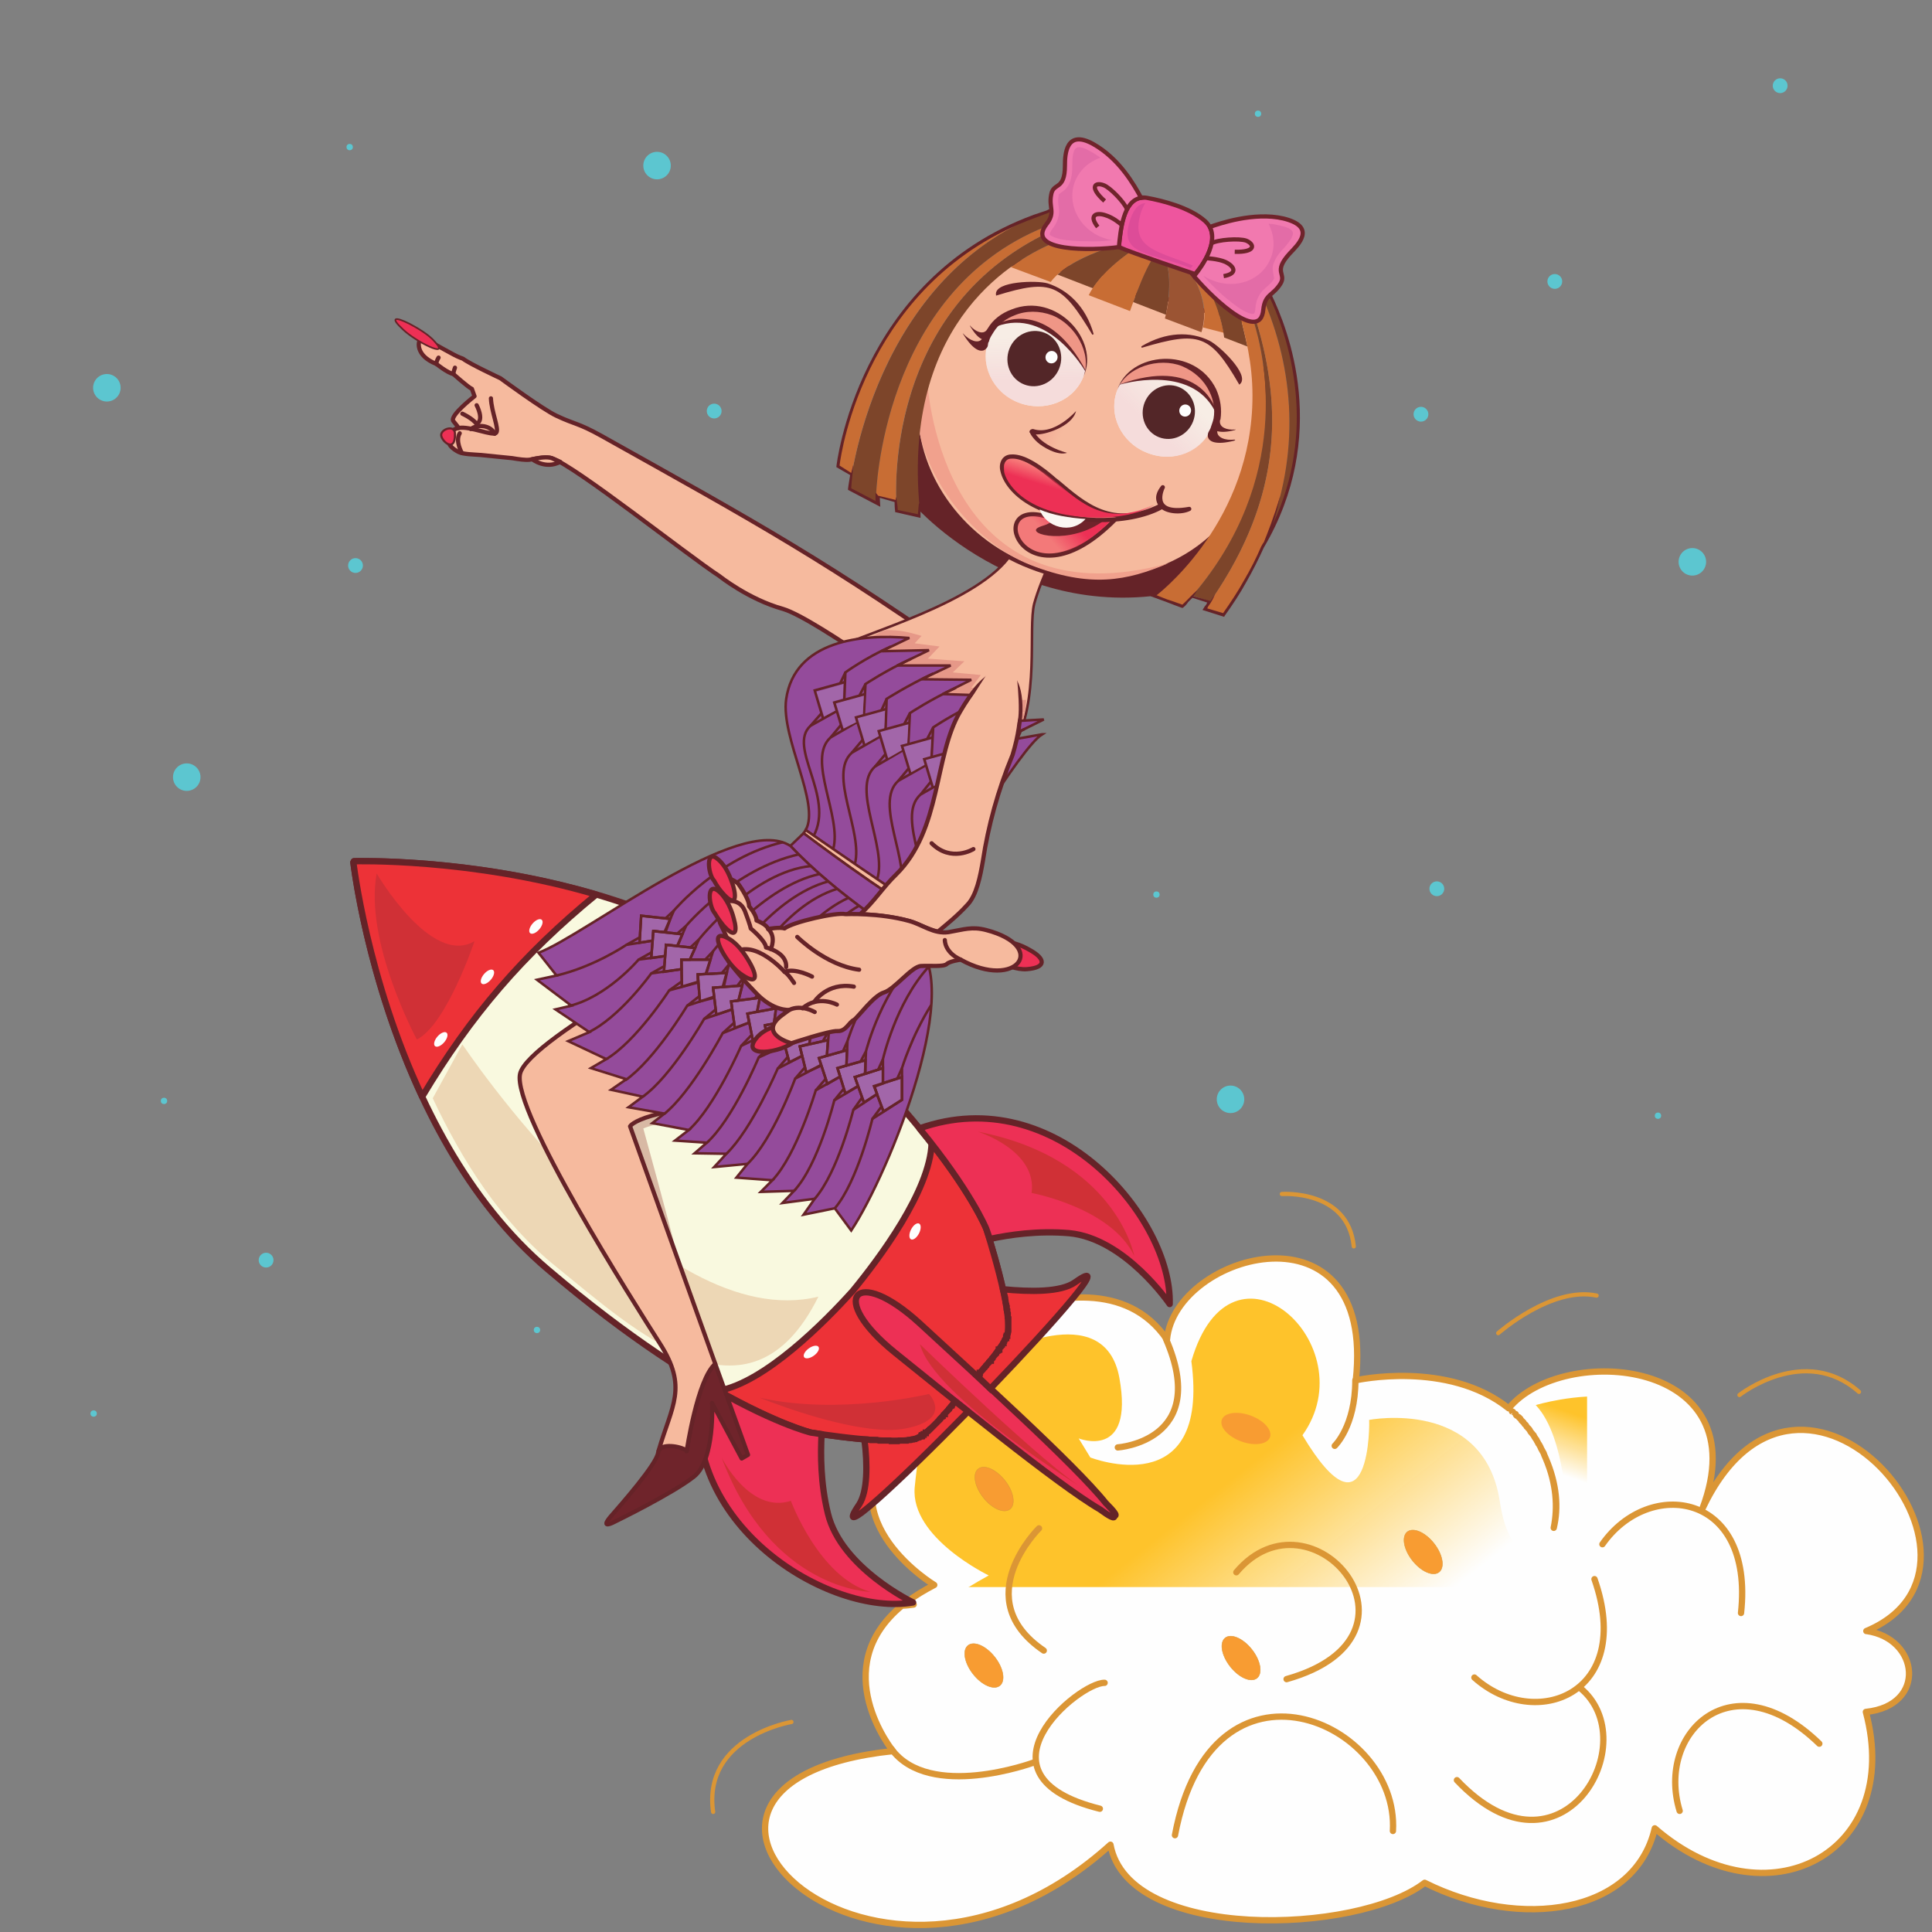 <?xml version="1.0" encoding="UTF-8"?>
<!DOCTYPE svg PUBLIC "-//W3C//DTD SVG 1.1//EN" "http://www.w3.org/Graphics/SVG/1.1/DTD/svg11.dtd">
<!-- Creator: CorelDRAW X7 -->
<svg xmlns="http://www.w3.org/2000/svg" xml:space="preserve" width="9.055in" height="9.055in" version="1.1" style="shape-rendering:geometricPrecision; text-rendering:geometricPrecision; image-rendering:optimizeQuality; fill-rule:evenodd; clip-rule:evenodd"
viewBox="0 0 3652 3652"
 xmlns:xlink="http://www.w3.org/1999/xlink">
 <rect x="0" y="0" width="3652" height="3652" fill="#808080" stroke="none"/>
 <defs>
  <style type="text/css">
   <![CDATA[
    .str7 {stroke:#652328;stroke-width:11.909}
    .str12 {stroke:#6F242B;stroke-width:7.939}
    .str10 {stroke:#652328;stroke-width:7.939}
    .str9 {stroke:#652328;stroke-width:4.763}
    .str2 {stroke:#652328;stroke-width:3.97}
    .str1 {stroke:#652328;stroke-width:3.176}
    .str11 {stroke:#652328;stroke-width:2.801}
    .str6 {stroke:#DB9635;stroke-width:1.21}
    .str3 {stroke:#DB9635;stroke-width:11.909;stroke-linecap:round;stroke-linejoin:round}
    .str4 {stroke:#652328;stroke-width:11.909;stroke-linecap:round;stroke-linejoin:round}
    .str8 {stroke:#DB9635;stroke-width:7.939;stroke-linecap:round;stroke-linejoin:round}
    .str5 {stroke:#652328;stroke-width:7.939;stroke-linecap:round;stroke-linejoin:round}
    .str0 {stroke:#652328;stroke-width:7.939;stroke-linecap:round;stroke-linejoin:round}
    .fil1 {fill:none}
    .fil3 {fill:#FEFEFE}
    .fil4 {fill:#FEC32B}
    .fil11 {fill:#F89C32}
    .fil20 {fill:#F37979}
    .fil34 {fill:#F179AF}
    .fil33 {fill:#EE559E}
    .fil2 {fill:#ED3055}
    .fil10 {fill:#6F242B}
    .fil15 {fill:#652328}
    .fil13 {fill:#D03036}
    .fil6 {fill:#ED3237}
    .fil29 {fill:#FBF7F2}
    .fil5 {fill:#F9F9DF}
    .fil25 {fill:#F7EDE5}
    .fil26 {fill:#F5DCDB}
    .fil9 {fill:#D8B9A4}
    .fil14 {fill:#F0DADE}
    .fil8 {fill:#E44038}
    .fil35 {fill:#E36CA7}
    .fil7 {fill:#EDD7B5}
    .fil36 {fill:#DD4C98}
    .fil27 {fill:#532628}
    .fil18 {fill:#A266A9}
    .fil17 {fill:#944B9B}
    .fil12 {fill:#5CC6D0}
    .fil31 {fill:#7D452A}
    .fil32 {fill:#9B5433}
    .fil30 {fill:#C86D34}
    .fil16 {fill:#E69888}
    .fil28 {fill:#EF9686}
    .fil19 {fill:#F1A18D}
    .fil0 {fill:#F6BA9E}
    .fil23 {fill:#ED3055;fill-rule:nonzero}
    .fil24 {fill:#652328;fill-rule:nonzero}
    .fil21 {fill:#F3AE97;fill-rule:nonzero}
    .fil22 {fill:#F77B79;fill-rule:nonzero}
   ]]>
  </style>
   <mask id="id0">
  <linearGradient id="id1" gradientUnits="userSpaceOnUse" x1="2293.73" y1="2822.25" x2="2555.86" y2="3154.38">
   <stop offset="0" style="stop-opacity:1; stop-color:white"/>
   <stop offset="1" style="stop-opacity:0; stop-color:white"/>
  </linearGradient>
    <rect style="fill:url(#id1)" x="1677" y="2453" width="1496" height="1070"/>
   </mask>
   <mask id="id2">
  <linearGradient id="id3" gradientUnits="userSpaceOnUse" x1="3401.95" y1="2818.92" x2="3397.2" y2="2968.27">
   <stop offset="0" style="stop-opacity:1; stop-color:white"/>
   <stop offset="1" style="stop-opacity:0; stop-color:white"/>
  </linearGradient>
    <rect style="fill:url(#id3)" x="3250" y="2747" width="298" height="292"/>
   </mask>
   <mask id="id4">
  <linearGradient id="id5" gradientUnits="userSpaceOnUse" x1="3068.46" y1="2704.83" x2="3030.3" y2="2814.87">
   <stop offset="0" style="stop-opacity:1; stop-color:white"/>
   <stop offset="1" style="stop-opacity:0; stop-color:white"/>
  </linearGradient>
    <rect style="fill:url(#id5)" x="2902" y="2638" width="295" height="244"/>
   </mask>
   <mask id="id6">
  <linearGradient id="id7" gradientUnits="userSpaceOnUse" x1="3271.73" y1="3303.1" x2="3400.6" y2="3466.74">
   <stop offset="0" style="stop-opacity:1; stop-color:white"/>
   <stop offset="1" style="stop-opacity:0; stop-color:white"/>
  </linearGradient>
    <rect style="fill:url(#id7)" x="3196" y="3247" width="281" height="275"/>
   </mask>
   <mask id="id8">
  <linearGradient id="id9" gradientUnits="userSpaceOnUse" x1="1671.06" y1="3406.23" x2="1888.57" y2="3480.67">
   <stop offset="0" style="stop-opacity:1; stop-color:white"/>
   <stop offset="1" style="stop-opacity:0; stop-color:white"/>
  </linearGradient>
    <rect style="fill:url(#id9)" x="1520" y="3353" width="520" height="181"/>
   </mask>
    <mask id="id10">
  <linearGradient id="id11" gradientUnits="userSpaceOnUse" x1="2033.49" y1="989.472" x2="1991.15" y2="1026.91">
   <stop offset="0" style="stop-opacity:1; stop-color:white"/>
   <stop offset="1" style="stop-opacity:0; stop-color:white"/>
  </linearGradient>
     <rect style="fill:url(#id11)" x="1921" y="967" width="183.52" height="82.831"/>
    </mask>
    <mask id="id12">
  <linearGradient id="id13" gradientUnits="userSpaceOnUse" x1="1978.84" y1="813.291" x2="2005.97" y2="824.435">
   <stop offset="0" style="stop-opacity:1; stop-color:white"/>
   <stop offset="1" style="stop-opacity:0; stop-color:white"/>
  </linearGradient>
     <rect style="fill:url(#id13)" x="1947" y="777" width="91.522" height="83.656"/>
    </mask>
    <mask id="id14">
  <linearGradient id="id15" gradientUnits="userSpaceOnUse" x1="2034.53" y1="936.847" x2="2043.78" y2="907.412">
   <stop offset="0" style="stop-opacity:1; stop-color:white"/>
   <stop offset="1" style="stop-opacity:0; stop-color:white"/>
  </linearGradient>
     <rect style="fill:url(#id15)" x="1897" y="866" width="284" height="113"/>
    </mask>
    <mask id="id16">
  <linearGradient id="id17" gradientUnits="userSpaceOnUse" x1="2172.82" y1="802.877" x2="2230.32" y2="741.225">
   <stop offset="0" style="stop-opacity:1; stop-color:white"/>
   <stop offset="1" style="stop-opacity:0; stop-color:white"/>
  </linearGradient>
     <rect style="fill:url(#id17)" x="2105" y="679" width="194" height="185"/>
    </mask>
    <mask id="id18">
  <linearGradient id="id19" gradientUnits="userSpaceOnUse" x1="1959.48" y1="718.087" x2="1957.35" y2="635.736">
   <stop offset="0" style="stop-opacity:1; stop-color:white"/>
   <stop offset="1" style="stop-opacity:0; stop-color:white"/>
  </linearGradient>
     <rect style="fill:url(#id19)" x="1862" y="584" width="194" height="185"/>
    </mask>
 </defs>
 <g id="Layer_x0020_1">
  <g id="_2373645551040">
   <g>
    <path class="fil0 str0" d="M968 866c12,2 25,4 33,3 15,-3 32,-6 42,-3 46,16 257,184 317,223 0,0 55,44 120,62 64,19 300,194 300,194l77 -77c-292,-207 -427,-280 -720,-444 -45,-25 -49,-21 -85,-38 -26,-12 -106,-71 -106,-71 0,0 -58,-27 -71,-37 0,0 -9,-3 -18,-8 -9,-5 -26,-14 -31,-17 -4,-3 -29,-12 -32,-10 -3,1 -10,29 31,45 0,0 21,17 32,19 0,0 29,26 35,28l5 14c0,0 -48,37 -40,47 9,11 7,9 10,13 -6,1 -13,4 -17,12 -9,18 7,28 16,33 9,5 31,5 42,6 11,1 60,6 60,6z"/>
    <path class="fil1 str0" d="M829 676c0,0 -5,8 -4,12"/>
    <path class="fil1 str0" d="M860 695c0,0 -3,8 -3,12"/>
    <path class="fil1 str0" d="M928 753c1,26 16,58 10,65 -7,7 -49,-13 -71,-9"/>
    <path class="fil1 str0" d="M890 811c13,-10 38,-7 45,9"/>
    <path class="fil1 str0" d="M874 782c0,0 26,12 29,24"/>
    <path class="fil1 str0" d="M901 766c0,0 15,28 0,35"/>
    <path class="fil0 str0" d="M1006 868c0,0 25,20 53,5 -7,-3 -12,-5 -16,-7 -9,-3 -23,-1 -37,2z"/>
    <path class="fil1 str0" d="M873 856c0,0 -13,-22 -4,-37"/>
   </g>
   <path class="fil2 str1" d="M774 612c15,8 36,20 48,34 30,33 -36,0 -60,-23 -25,-23 -16,-25 12,-11z"/>
   <path class="fil2 str2" d="M860 820c1,39 -28,12 -26,1 2,-11 26,-18 26,-1z"/>
  </g>
  <rect class="fil1" width="3652" height="3652"/>
  <path class="fil3 str3" d="M3528 3083c100,14 115,141 -1,153 71,267 -187,404 -399,220 -37,161 -253,194 -435,103 -127,98 -560,112 -594,-72 -446,403 -969,-118 -411,-177 0,0 -127,-156 17,-275 7,0 15,-1 22,-2 0,0 -4,-2 -11,-6 14,-11 31,-21 50,-31 0,0 -200,-120 -80,-271l0 0 2 0 2 0 2 0 2 0 2 0 2 0 1 0c1,0 2,0 3,0l1 0c1,0 2,0 3,0l0 0c1,0 2,0 3,0l1 0c1,0 2,0 2,0l1 0c1,0 2,0 3,-1l0 0c1,0 2,0 3,0l0 0c1,0 2,0 3,0l0 0c1,0 2,-1 3,-1l0 0c1,0 2,0 2,0l1 0c0,-1 1,-1 2,-1l0 0c1,0 2,0 2,-1l0 0c1,0 2,0 2,0l0 0c1,0 2,-1 2,-1l0 0c1,0 2,-1 2,-1 0,0 1,0 1,0l0 -1 1 0 1 0 1 -1 0 0 1 -1 0 0 1 0 1 -1 0 0c0,0 1,-1 1,-1l1 0 0 -1 1 0 1 -1 0 0 2 -1 0 -1 1 0 0 -1 1 0 0 -1 2 -1 0 0 1 -1 1 0c0,-1 1,-2 2,-3l0 0 1 -1 1 0c1,-1 3,-3 4,-4l0 0c2,-2 3,-3 5,-5l0 0c4,-4 8,-9 12,-13l0 0c9,-10 18,-20 25,-30 101,81 218,173 276,206 18,13 28,19 26,12 7,1 0,-8 -16,-25 -41,-51 -150,-154 -244,-241l7 -8 2 -2 2 -2 1 -2 0 0c2,-2 4,-4 5,-6l1 -1 1 0 1 -2 0 0 1 -1 1 -1 1 -1 1 -2 0 0 1 -1 1 -1 0 0 1 -1 1 -1 1 -2 0 0 1 -1 0 -1 1 -1 1 -1 1 -1 0 -1 1 0 1 -1 0 -1 1 -1 1 -1 0 -1 1 -1 1 0 1 -2 0 0c0,-1 1,-2 2,-3l0 0 1 -1 1 -2 0 0 1 -1 0 -1 1 0 1 -2 0 0 1 -1 0 -1 0 -1 1 0 1 -2 0 0 1 -1 0 -1 0 -1 1 0 0 -1 1 -1 0 -1 0 0c1,-1 1,-2 2,-3l0 0 0 -1 0 0c1,-1 1,-1 1,-2l0 0c0,0 0,-1 1,-1l0 0 0 -1 0 -1c0,0 0,0 1,-1 0,0 0,-1 0,-2l0 0c0,0 0,-1 1,-2l0 0c0,0 0,-1 0,-2l0 0c0,-2 0,-5 1,-7l0 -1c0,0 0,-1 0,-2l0 0c0,-1 0,-2 0,-3l0 0c0,-1 -1,-2 -1,-3l0 0c0,-2 0,-5 0,-7l0 0c0,-1 0,-2 0,-3l0 -1c0,-1 -1,-2 -1,-3l0 0c0,-1 0,-2 0,-3l0 -1c0,-1 -1,-2 -1,-3 82,-30 224,-60 300,52 15,-164 395,-270 357,77 0,0 174,-39 289,53 102,-124 474,-95 366,190 187,-396 606,107 310,231zm-591 -195c9,-38 6,-82 -15,-131 20,47 23,92 15,131zm-15 -131c-1,-3 -3,-6 -4,-10 1,4 3,7 4,10zm-4 -10c-2,-3 -3,-6 -5,-9 2,3 3,6 5,9zm-5 -9c-1,-3 -3,-6 -4,-8 1,2 3,5 4,8zm-5 -9c-1,-3 -3,-5 -4,-8 1,3 3,5 4,8zm-5 -9c-1,-2 -3,-4 -4,-7 1,3 3,5 4,7zm-5 -8c-2,-2 -3,-4 -5,-6 2,2 3,4 5,6zm-6 -8c-1,-2 -3,-4 -4,-5 1,1 3,3 4,5zm-6 -7c-1,-2 -2,-4 -4,-5 2,1 3,3 4,5zm-6 -8c-1,-1 -2,-2 -4,-4 2,2 3,3 4,4zm-6 -7c-1,-1 -2,-2 -3,-3 1,1 2,2 3,3zm-7 -6c-1,-1 -2,-2 -2,-3 0,1 1,2 2,3zm-7 -7c0,0 -1,-1 -2,-1 1,0 2,1 2,1z"/>
  <path class="fil4" style="mask:url(#id0)" d="M1881 2562c0,0 207,-113 235,43 28,156 -77,114 -77,114l22 36c0,0 227,89 191,-182 76,-262 332,-31 210,140 129,215 127,-27 126,-29 0,0 217,-42 247,154 30,197 164,51 297,114 134,63 -117,528 -117,528 -1065,170 -1026,-232 -856,-293 0,0 -130,-106 -205,60 -94,144 -517,-31 -85,-269 0,0 -148,-71 -140,-166 9,-95 22,-104 22,-104l130 -146z"/>
  <g id="_2373645555296">
   <path class="fil5 str4" d="M668 1630c0,0 59,509 368,770 308,262 497,308 497,308 0,0 169,28 204,9 26,-13 68,-66 88,-93 24,-24 70,-74 79,-101 13,-38 -40,-201 -40,-201 0,0 -73,-179 -378,-445 -305,-266 -817,-249 -817,-249l1 2 -2 0z"/>
   <path class="fil6 str4" d="M668 1630c0,0 25,219 130,443 92,-154 190,-268 329,-382 -237,-70 -458,-63 -458,-63l-1 2z"/>
   <path class="fil6 str4" d="M1358 2629c112,63 175,79 175,79 0,0 169,28 204,9 26,-13 68,-66 88,-93 24,-24 70,-74 79,-101 13,-38 -40,-201 -40,-201 0,0 -24,-60 -103,-161 -3,90 -99,218 -149,279 -53,59 -166,173 -254,189z"/>
   <path class="fil2 str4" d="M1738 2133c259,-92 478,172 473,332 0,0 -84,-124 -190,-134 -59,-5 -113,3 -150,11 -4,-12 -7,-20 -7,-20 0,0 -29,-71 -126,-189z"/>
   <path class="fil2 str4" d="M1326 2611c-52,270 243,446 400,418 0,0 -136,-65 -161,-168 -14,-57 -14,-112 -12,-150 -12,-2 -20,-3 -20,-3 0,0 -75,-18 -207,-97z"/>
   <ellipse class="fil3" transform="matrix(5.458 -6.346 6.346 5.458 921.406 1846.55)" rx="2" ry="1"/>
   <ellipse class="fil3" transform="matrix(5.458 -6.346 6.346 5.458 1013.04 1751.24)" rx="2" ry="1"/>
   <ellipse class="fil3" transform="matrix(5.458 -6.346 6.346 5.458 833.244 1964.79)" rx="2" ry="1"/>
   <ellipse class="fil3" transform="matrix(-3.844 7.436 7.436 3.844 1729.67 2327.76)" rx="2" ry="1"/>
   <ellipse class="fil3" transform="matrix(6.777 -4.913 4.913 6.777 1533.62 2555.71)" rx="2" ry="1"/>
   <path class="fil2 str4" d="M1692 2557c102,82 306,249 387,296 19,14 29,19 27,12 7,1 0,-8 -16,-24 -59,-74 -255,-250 -351,-339 -122,-112 -176,-49 -47,55z"/>
  </g>
  <path class="fil7" d="M818 2076c54,115 128,234 234,319 145,117 363,322 495,56 -306,75 -673,-477 -673,-477l-56 102z"/>
  <polygon class="fil8" points="874,1974 874,1974 874,1974 "/>
  <path class="fil1 str3" d="M2337 2972c142,-168 386,120 95,202"/>
  <path class="fil1 str3" d="M2633 3461c12,-207 -342,-363 -412,8"/>
  <path class="fil1 str3" d="M1953 3332c0,0 -196,72 -268,-26"/>
  <path class="fil1 str3" d="M1964 2889c0,0 -135,133 9,231"/>
  <path class="fil1 str3" d="M2113 2736c0,0 175,-12 91,-205"/>
  <path class="fil1 str3" d="M2523 2733c0,0 39,-37 39,-124"/>
  <path class="fil9" d="M1586 2066c-143,77 -291,35 -370,67 0,0 47,171 60,224 13,52 3,13 2,16l-87 -244c0,0 -7,-37 271,-47 48,-2 89,-8 124,-16z"/>
  <path class="fil10 str5" d="M1298 2743c0,0 20,-136 54,-165l62 172 -12 7 -56 -105c0,0 6,107 -34,139 -40,32 -151,86 -151,86 0,0 -28,15 -7,-10 21,-24 87,-99 90,-121 3,-22 50,-11 54,-3z"/>
  <path class="fil0 str5" d="M1735 1934c-19,39 -23,139 -273,148 -251,9 -271,47 -271,47l161 449c-34,29 -54,165 -54,165 -4,-7 -45,-17 -53,-1 25,-86 56,-119 2,-203 -49,-77 -279,-438 -264,-509 15,-68 399,-267 428,-282 2,-1 16,-7 16,-7l1 13c-10,24 -16,38 -16,38 50,51 197,107 323,142z"/>
  <path class="fil1 str3" d="M3175 3423c-45,-147 99,-287 264,-127"/>
  <path class="fil1 str3" d="M2754 3365c198,209 358,-74 232,-175"/>
  <path class="fil1 str3" d="M2088 3181c-48,-1 -262,175 -9,238"/>
  <path class="fil1 str3" d="M2787 3171c115,103 303,31 227,-186"/>
  <ellipse class="fil11" transform="matrix(0.679 0.248 -0.248 0.679 2355.07 2700.22)" rx="67" ry="36"/>
  <ellipse class="fil11 str6" transform="matrix(0.447 0.568 -0.568 0.447 1879.13 2814.65)" rx="67" ry="36"/>
  <ellipse class="fil11 str6" transform="matrix(0.447 0.568 -0.568 0.447 2345.95 3134.14)" rx="67" ry="36"/>
  <ellipse class="fil11 str6" transform="matrix(0.447 0.568 -0.568 0.447 2690.25 2933.63)" rx="67" ry="36"/>
  <ellipse class="fil11 str6" transform="matrix(0.447 0.568 -0.568 0.447 1859.89 3148.31)" rx="67" ry="36"/>
  <circle class="fil12" cx="2939" cy="532" r="14"/>
  <circle class="fil12" cx="3199" cy="1062" r="26"/>
  <circle class="fil12" cx="2686" cy="783" r="14"/>
  <circle class="fil12" cx="1350" cy="777" r="14"/>
  <circle class="fil12" cx="1242" cy="313" r="26"/>
  <circle class="fil12" cx="2716" cy="1680" r="14"/>
  <circle class="fil12" cx="353" cy="1469" r="26"/>
  <path class="fil13" d="M712 1651c0,0 103,177 185,128 0,0 -53,158 -109,186 0,0 -100,-185 -76,-314z"/>
  <path class="fil13" d="M1364 2755c0,0 53,107 131,82 0,0 53,144 150,172 0,0 -187,-3 -281,-254z"/>
  <path class="fil13" d="M1848 2139c0,0 113,35 102,116 0,0 151,28 194,119 0,0 -34,-184 -296,-235z"/>
  <path class="fil13" d="M1739 2541c0,0 243,236 311,274 0,0 -285,-174 -311,-274z"/>
  <path class="fil13" d="M1436 2642c0,0 129,53 224,60 20,2 37,1 53,-2 89,-18 43,-65 43,-65 0,0 -169,41 -320,7z"/>
  <path class="fil4" style="mask:url(#id2)" d="M3400 2749c81,0 147,65 147,145 0,80 -66,144 -147,144 -82,0 -148,-64 -148,-144 0,-80 66,-145 148,-145z"/>
  <path class="fil4" style="mask:url(#id4)" d="M2903 2656c0,0 304,-93 292,161 0,0 -147,5 -178,63l-55 -7c0,0 -1,-156 -59,-217z"/>
  <path class="fil4" style="mask:url(#id6)" d="M3412 3305c64,60 82,145 41,190 -42,44 -128,31 -192,-30 -65,-61 -83,-146 -41,-190 41,-44 127,-31 192,30z"/>
  <path class="fil4" style="mask:url(#id8)" d="M1922 3402c0,0 -201,-7 -228,-48 0,0 -249,-3 -150,174l495 5 -117 -131z"/>
  <circle class="fil12" cx="202" cy="733" r="26"/>
  <circle class="fil14" cx="2342" cy="1081" r="6"/>
  <circle class="fil12" cx="2378" cy="215" r="6"/>
  <circle class="fil12" cx="503" cy="2382" r="14"/>
  <circle class="fil12" cx="2326" cy="2078" r="26"/>
  <circle class="fil12" cx="661" cy="278" r="6"/>
  <circle class="fil12" cx="3134" cy="2109" r="6"/>
  <circle class="fil12" cx="672" cy="1069" r="14"/>
  <circle class="fil12" cx="2186" cy="1691" r="6"/>
  <circle class="fil12" cx="310" cy="2081" r="6"/>
  <circle class="fil12" cx="1015" cy="2514" r="6"/>
  <path class="fil15" d="M1709 929c-4,8 199,249 508,192l91 -110 -111 25 -413 -179 -49 -104 -26 176z"/>
  <circle class="fil12" cx="177" cy="2672" r="6"/>
  <circle class="fil12" cx="3365" cy="162" r="14"/>
  <path class="fil6 str7" d="M1896 2437c51,5 109,6 136,-13 73,-52 -35,71 -160,201 -8,-8 -17,-16 -25,-24l1 -1 0 0c1,-1 2,-2 3,-4l1 0 0 -1 1 0 1 -2 1 -1 1 -1 0 0 1 -1c1,-1 2,-2 2,-3l1 -1c1,0 2,-1 2,-2l1 -1 1 -1 0 -1 1 -1 1 -1 1 -1 0 0 1 -1 1 -1 1 -1 0 -1 1 -1 1 -1 1 0 0 -1 1 -1 1 -1 1 -1 0 -1 1 -1 0 0c1,-1 2,-3 3,-4l0 0 1 -1 1 -1 1 -1 0 -1 1 -1 0 0 1 -2 0 0 2 -1 0 -1 1 -1 0 -1 1 0 0 -1 1 -2 0 0 1 -1 1 -1c0,-1 1,-1 2,-2l0 -1 1 -1 0 0 1 -2 0 0c0,0 0,-1 1,-1l0 -1 1 -1 0 0c0,-1 1,-2 1,-3l0 0 1 -1 0 -1 1 -1 0 0c0,-1 0,-1 1,-1l0 -1 0 -1 0 0c1,0 1,-1 1,-1l0 0c0,-1 0,-1 0,-2l1 0c0,0 0,-1 0,-1l0 0c0,-1 0,-1 0,-1 1,-1 1,-1 1,-2l0 0c0,-2 1,-3 1,-4l0 0c0,-1 0,-2 0,-3l0 0c0,-1 0,-1 0,-2l0 0c0,-1 0,-2 0,-3l0 0c0,-1 0,-2 0,-3l0 0c0,-1 0,-2 0,-3l0 0c0,-1 0,-2 0,-3l0 0c0,-1 0,-2 0,-3l0 0c0,-1 0,-2 0,-3l0 -1c0,-1 0,-1 0,-2l-1 -1c0,-1 0,-2 0,-3l0 -1c0,-1 0,-2 0,-2l0 -2 -1 -2 0 -1c0,-1 0,-2 0,-3l-1 -1 0 -2 0 -3 0 -1 -1 -2 0 -2 -1 -3 0 -1c0,-2 -1,-5 -1,-7l0 -1c-1,-5 -3,-11 -4,-16zm-66 231c-130,133 -258,252 -206,176 16,-25 16,-76 10,-123 4,0 7,0 11,1l2 0 3 0 1 0 3 0 1 0 3 0 3 1 1 0 3 0 2 0 2 0 1 0 4 0 1 0 3 0 1 0 3 0 1 1c1,0 2,0 3,0l1 0c1,0 2,0 3,0l1 0c1,0 2,0 3,0l0 0c2,0 3,0 4,0l0 0c1,-1 2,-1 3,-1l1 0c1,0 2,0 3,0l0 0c1,0 2,0 3,0l1 0c1,0 2,0 3,0l0 0c1,0 2,0 3,0l0 0c1,-1 2,-1 3,-1l0 0c1,0 2,0 3,0l0 0c1,0 2,0 3,-1l0 0c1,0 2,0 2,0l1 0c0,0 1,0 2,-1l0 0c1,0 1,0 2,0l0 0c1,-1 2,-1 2,-1l0 0c1,0 2,-1 2,-1l0 0c1,0 1,0 2,-1 0,0 1,0 1,0l0 0 1 -1 1 0 1 -1 0 0 1 0 0 -1 1 0 0 -1 1 0 1 -1 1 0 0 -1 1 0 0 0 1 -1 1 -1 1 0 0 -1 1 0 1 -1 1 -1 0 0 1 -1 1 0 1 -1 0 -1 1 -1 1 0 1 -1 0 0 1 -1 1 -1 1 -1 0 0 1 -1 1 -1 0 0 2 -2 0 0 1 -1 0 0 1 -1 1 -1c1,-1 2,-2 3,-3l0 0 1 -1 0 0 2 -2 0 0 1 -1 1 -1 0 -1 0 0 2 -2 1 -1 0 0 2 -1 0 -1 1 -1 1 -1 0 -1 1 -1 1 0 0 -1c1,-1 2,-2 3,-3 1,-1 1,-1 2,-2l1 -1 1 -1 1 -1 0 -1 1 -1c1,-1 2,-3 4,-4l0 -1 1 -1 1 -1 0 0 1 -2c1,-1 3,-3 4,-4 8,6 16,13 24,19z"/>
  <path class="fil1 str3" d="M3029 2919c88,-126 287,-99 262,130"/>
  <path class="fil1 str8" d="M3288 2637c0,0 123,-97 226,-6"/>
  <path class="fil1 str8" d="M2832 2520c0,0 101,-89 186,-71"/>
  <path class="fil1 str8" d="M2423 2257c0,0 125,-9 136,99"/>
  <path class="fil1 str8" d="M1496 3255c0,0 -168,28 -148,170"/>
  <g id="_2373645536384">
   <path class="fil0 str9" d="M1927 1009c-14,102 -233,169 -327,207 22,48 125,152 198,192 21,12 118,2 118,2 50,-84 27,-223 39,-269 13,-48 52,-126 52,-126l-80 -6z"/>
   <path class="fil16" d="M1603 1214l-3 2c22,48 125,152 198,192 21,12 118,2 118,2 1,-1 2,-3 3,-4 9,-17 14,-40 18,-58l-5 0 5 -2c2,-9 2,-18 3,-23l-52 1 43 -20 -95 -4 18 -24 -53 -5 22 -21 -69 -5 22 -23 -47 -6 13 -14c-28,-8 -39,-11 -68,-11 0,0 -49,20 -61,32 -5,4 -8,-1 -10,-9z"/>
   <path class="fil17 str9" d="M1970 1388l-84 15 87 -43 -107 6 60 -29 -101 2 51 -24 -94 -3 54 -27 -94 -1 55 -26 -101 0 60 -29 -90 2c15,-7 36,-17 44,-21 9,-4 6,-3 9,-4 -89,-8 -217,4 -233,116 -10,73 65,197 37,247 0,0 210,147 222,149 46,-72 183,-304 225,-330z"/>
   <path class="fil0 str9" d="M1740 1725c1,-3 2,-6 4,-8l0 0c-20,-8 -221,-148 -221,-148 0,0 -1,2 -4,6 0,0 164,124 221,150l0 0z"/>
   <path class="fil17 str9" d="M1519 1575c0,0 164,124 221,150 0,0 -17,50 -16,54 -15,-8 -136,-81 -230,-180l25 -24z"/>
   <path class="fil17 str9" d="M1494 1599c-96,-63 -386,168 -476,202l34 43 -37 8 65 49 -30 7 64 43 -40 17 72 34 -29 17 67 21 -29 20 60 13 -27 20 68 12 -23 18 69 13 -26 20 60 4 -23 20 60 1 -23 25 63 -6 -21 26 68 5 -22 22 63 -2 -22 23 61 -8 -21 30 59 -12 31 42c72,-108 222,-480 115,-547 -15,-8 -136,-81 -230,-180z"/>
   <polygon class="fil18 str9" points="1209,1782 1209,1780 1212,1731 1267,1737 1258,1762 1235,1760 1234,1778 "/>
   <polygon class="fil18 str9" points="1231,1811 1235,1760 1290,1766 1281,1788 1259,1786 1258,1807 "/>
   <path class="fil1 str9" d="M1480 1592c-121,28 -206,129 -206,129l-18 41m-22 16l-50 8c0,0 -60,41 -132,58"/>
   <polyline class="fil1 str9" points="1209,1782 1212,1731 1267,1737 "/>
   <line class="fil1 str9" x1="1184" y1="1786" x2="1209" y2= "1772" />
   <line class="fil1 str9" x1="1274" y1="1721" x2="1258" y2= "1736" />
   <polygon class="fil18 str9" points="1289,1865 1288,1814 1343,1814 1335,1841 1319,1842 1319,1856 "/>
   <polygon class="fil18 str9" points="1255,1837 1259,1786 1314,1792 1304,1814 1288,1814 1288,1832 "/>
   <path class="fil1 str9" d="M1510 1615c-122,27 -213,135 -213,135l-17 38m-22 19l-51 7c0,0 -61,72 -133,88"/>
   <polyline class="fil1 str9" points="1231,1811 1235,1760 1290,1766 "/>
   <line class="fil1 str9" x1="1207" y1="1814" x2="1232" y2= "1800" />
   <line class="fil1 str9" x1="1297" y1="1750" x2="1281" y2= "1764" />
   <path class="fil1 str9" d="M1533 1637c-111,11 -212,139 -212,139l-17 38m-16 18l-57 8c0,0 -60,84 -120,112"/>
   <polygon class="fil18 str9" points="1323,1893 1319,1842 1374,1839 1368,1866 1348,1868 1350,1886 "/>
   <polyline class="fil1 str9" points="1255,1837 1259,1786 1314,1792 "/>
   <line class="fil1 str9" x1="1231" y1="1840" x2="1256" y2= "1826" />
   <line class="fil1 str9" x1="1321" y1="1776" x2="1305" y2= "1791" />
   <path class="fil1 str9" d="M1550 1652c-108,23 -202,146 -202,146l-14 43m-14 16l-55 15c0,0 -62,96 -119,130"/>
   <polyline class="fil1 str9" points="1289,1865 1288,1814 1343,1814 "/>
   <line class="fil1 str9" x1="1265" y1="1872" x2="1289" y2= "1855" />
   <line class="fil1 str9" x1="1348" y1="1798" x2="1333" y2= "1814" />
   <polygon class="fil18 str9" points="1389,1943 1382,1893 1436,1886 1431,1913 1413,1917 1416,1933 "/>
   <polygon class="fil18 str9" points="1354,1918 1348,1867 1403,1863 1396,1891 1382,1893 1384,1908 "/>
   <path class="fil1 str9" d="M1566 1666c-107,29 -188,157 -188,157l-12 43m-16 18l-51 17c0,0 -62,103 -117,141"/>
   <polyline class="fil1 str9" points="1323,1893 1319,1842 1374,1839 "/>
   <line class="fil1 str9" x1="1299" y1="1901" x2="1322" y2= "1883" />
   <line class="fil1 str9" x1="1378" y1="1823" x2="1364" y2= "1840" />
   <path class="fil1 str9" d="M1583 1680c-106,32 -176,166 -176,166l-11 45m-12 17l-53 18c0,0 -62,109 -116,147"/>
   <polygon class="fil18 str9" points="1423,1966 1413,1916 1467,1906 1463,1935 1446,1939 1449,1954 "/>
   <polyline class="fil1 str9" points="1354,1918 1348,1867 1403,1863 "/>
   <line class="fil1 str9" x1="1331" y1="1926" x2="1353" y2= "1908" />
   <line class="fil1 str9" x1="1407" y1="1846" x2="1394" y2= "1863" />
   <path class="fil1 str9" d="M1604 1697c-96,44 -164,172 -164,172l-9 44m-15 20l-50 20c0,0 -59,112 -111,153"/>
   <polyline class="fil1 str9" points="1389,1943 1382,1893 1436,1886 "/>
   <line class="fil1 str9" x1="1366" y1="1953" x2="1388" y2= "1933" />
   <line class="fil1 str9" x1="1440" y1="1869" x2="1427" y2= "1887" />
   <path class="fil1 str9" d="M1624 1712c-91,52 -155,177 -155,177l-6 46m-14 19l-48 23c0,0 -50,115 -99,159"/>
   <polyline class="fil1 str9" points="1423,1966 1413,1916 1467,1906 "/>
   <line class="fil1 str9" x1="1401" y1="1977" x2="1421" y2= "1956" />
   <polygon class="fil18 str9" points="1492,2008 1479,1959 1533,1947 1530,1973 1512,1978 1516,1996 "/>
   <line class="fil1 str9" x1="1469" y1="1889" x2="1458" y2= "1908" />
   <polygon class="fil18 str9" points="1457,1988 1446,1938 1500,1928 1497,1955 1479,1959 1484,1976 "/>
   <path class="fil1 str9" d="M1650 1732c-90,52 -148,179 -148,179l-5 44m-13 21l-50 23c0,0 -49,118 -99,162"/>
   <polyline class="fil1 str9" points="1457,1988 1446,1938 1500,1928 "/>
   <line class="fil1 str9" x1="1434" y1="1999" x2="1455" y2= "1978" />
   <line class="fil1 str9" x1="1502" y1="1911" x2="1491" y2= "1930" />
   <path class="fil1 str9" d="M1672 1747c-86,57 -137,183 -137,183l-5 43m-14 23l-46 24c0,0 -49,115 -97,161"/>
   <polyline class="fil1 str9" points="1492,2008 1479,1959 1533,1947 "/>
   <polygon class="fil18 str9" points="1524,2027 1512,1978 1565,1966 1563,1996 1550,2000 1553,2014 "/>
   <line class="fil1 str9" x1="1470" y1="2020" x2="1489" y2= "1998" />
   <line class="fil1 str9" x1="1535" y1="1930" x2="1524" y2= "1949" />
   <polygon class="fil18 str9" points="1598,2067 1583,2019 1636,2004 1636,2030 1616,2036 1622,2053 "/>
   <path class="fil1 str9" d="M1699 1764c-88,55 -132,184 -132,184l-4 48m-11 17l-49 26c0,0 -42,115 -90,161"/>
   <polyline class="fil1 str9" points="1524,2027 1512,1978 1565,1966 "/>
   <line class="fil1 str9" x1="1503" y1="2039" x2="1522" y2= "2017" />
   <line class="fil1 str9" x1="1567" y1="1948" x2="1556" y2= "1967" />
   <polygon class="fil18 str9" points="1564,2049 1548,2000 1601,1985 1600,2014 1583,2019 1588,2035 "/>
   <path class="fil1 str9" d="M1723 1779c-82,60 -121,189 -121,189l-2 46m-12 21l-46 26c0,0 -36,122 -82,170"/>
   <polyline class="fil1 str9" points="1564,2049 1548,2000 1601,1985 "/>
   <line class="fil1 str9" x1="1542" y1="2061" x2="1561" y2= "2039" />
   <line class="fil1 str9" x1="1602" y1="1968" x2="1593" y2= "1988" />
   <polygon class="fil18 str9" points="1670,2101 1652,2053 1705,2036 1705,2079 "/>
   <path class="fil1 str9" d="M1744 1801c-76,63 -107,186 -107,186l-2 43m-13 23l-45 27c0,0 -30,122 -76,171"/>
   <polyline class="fil1 str9" points="1598,2067 1583,2019 1636,2004 "/>
   <line class="fil1 str9" x1="1577" y1="2080" x2="1595" y2= "2058" />
   <line class="fil1 str9" x1="1637" y1="1987" x2="1627" y2= "2006" />
   <polygon class="fil18 str9" points="1633,2084 1616,2036 1669,2019 1669,2048 1653,2054 1658,2068 "/>
   <path class="fil1 str9" d="M1755 1828c-62,68 -86,174 -86,174l0 46m-11 20l-45 30c0,0 -29,118 -73,168"/>
   <polyline class="fil1 str9" points="1633,2084 1616,2036 1669,2019 "/>
   <line class="fil1 str9" x1="1613" y1="2098" x2="1630" y2= "2074" />
   <line class="fil1 str9" x1="1669" y1="2002" x2="1660" y2= "2022" />
   <path class="fil1 str9" d="M1760 1900c-37,59 -55,119 -55,119l0 60 -56 36c0,0 -28,119 -71,169"/>
   <polyline class="fil1 str9" points="1670,2101 1652,2053 1705,2036 "/>
   <line class="fil1 str9" x1="1649" y1="2115" x2="1666" y2= "2092" />
   <line class="fil1 str9" x1="1705" y1="2019" x2="1696" y2= "2039" />
   <path class="fil1 str9" d="M1684 1222c-49,22 -86,49 -86,49l-2 51m-14 22l-50 28c-44,40 46,134 6,208"/>
   <line class="fil1 str9" x1="1532" y1="1372" x2="1553" y2= "1348" />
   <line class="fil1 str9" x1="1598" y1="1271" x2="1588" y2= "1292" />
   <path class="fil1 str9" d="M1723 1245c-48,22 -87,48 -87,48l-3 59m-13 13l-50 29c-46,41 22,150 5,211"/>
   <line class="fil1 str9" x1="1570" y1="1394" x2="1590" y2= "1370" />
   <line class="fil1 str9" x1="1636" y1="1293" x2="1625" y2= "1314" />
   <path class="fil1 str9" d="M1764 1273c-49,23 -88,48 -88,48l-2 58m-10 13l-54 31c-45,41 22,149 6,210"/>
   <line class="fil1 str9" x1="1610" y1="1423" x2="1631" y2= "1398" />
   <line class="fil1 str9" x1="1676" y1="1321" x2="1666" y2= "1343" />
   <path class="fil1 str9" d="M1807 1300c-48,22 -87,48 -87,48l-3 58m-10 12l-53 31c-46,41 24,153 4,213"/>
   <line class="fil1 str9" x1="1654" y1="1449" x2="1674" y2= "1425" />
   <line class="fil1 str9" x1="1720" y1="1348" x2="1709" y2= "1369" />
   <path class="fil1 str9" d="M1851 1327c-49,22 -87,48 -87,48l-3 56m-10 15l-53 30c-47,42 25,155 3,215"/>
   <line class="fil1 str9" x1="1698" y1="1476" x2="1718" y2= "1452" />
   <line class="fil1 str9" x1="1764" y1="1375" x2="1753" y2= "1396" />
   <path class="fil1 str9" d="M1894 1352c-49,23 -88,48 -88,48l-3 57m-9 14l-54 31c-50,44 35,169 -1,225"/>
   <line class="fil1 str9" x1="1740" y1="1502" x2="1760" y2= "1477" />
   <line class="fil1 str9" x1="1806" y1="1400" x2="1795" y2= "1422" />
   <line class="fil1 str9" x1="1784" y1="1527" x2="1804" y2= "1503" />
   <line class="fil1 str9" x1="1850" y1="1426" x2="1839" y2= "1447" />
   <polygon class="fil18" points="1558,1354 1543,1308 1594,1293 1593,1320 1574,1326 1579,1343 "/>
   <polyline class="fil1 str9" points="1556,1359 1540,1305 1598,1289 "/>
   <polygon class="fil18" points="1595,1377 1580,1329 1633,1314 1631,1351 1615,1355 1619,1365 "/>
   <polyline class="fil1 str9" points="1593,1381 1577,1328 1635,1312 "/>
   <polygon class="fil18" points="1635,1406 1620,1357 1673,1342 1671,1379 1659,1382 1662,1391 "/>
   <polyline class="fil1 str9" points="1634,1409 1618,1356 1676,1340 "/>
   <polygon class="fil18" points="1679,1433 1664,1383 1717,1369 1715,1406 1702,1408 1705,1418 "/>
   <polyline class="fil1 str9" points="1677,1436 1661,1382 1719,1366 "/>
   <polygon class="fil18" points="1722,1460 1707,1411 1760,1396 1758,1433 1746,1436 1749,1445 "/>
   <polyline class="fil1 str9" points="1721,1463 1705,1410 1763,1394 "/>
   <polygon class="fil18" points="1765,1486 1750,1436 1803,1422 1801,1459 1788,1461 1791,1471 "/>
   <polyline class="fil1 str9" points="1763,1488 1747,1435 1805,1419 "/>
   <polygon class="fil18" points="1808,1511 1793,1461 1846,1447 1846,1491 1835,1496 "/>
   <polyline class="fil1 str9" points="1807,1514 1791,1460 1849,1444 "/>
   <path class="fil1 str9" d="M1937 1378c-49,22 -87,48 -87,48l-4 65 -62 36c-29,26 -13,79 -1,130"/>
  </g>
  <g id="_2373647988160">
   <path class="fil0 str10" d="M2314 991c-84,97 -231,134 -367,80 -137,-53 -221,-181 -216,-310 8,-21 18,-44 28,-71 93,-241 216,-193 216,-193 -41,41 118,-10 118,-10 -40,72 115,79 115,79 94,39 177,23 162,82 10,36 6,27 6,27 12,19 14,47 14,47 1,77 -37,174 -76,269z"/>
   <path class="fil19" d="M2208 1065c-78,33 -147,47 -260,3 -112,-44 -220,-181 -215,-310 6,-15 12,-31 19,-48 4,85 60,462 456,355z"/>
   <path class="fil20 str10" d="M2108 982c-169,171 -249,-37 -135,-7l56 -7 79 14z"/>
   <path class="fil2" style="mask:url(#id10)" d="M2103 981c-164,167 -239,-34 -129,-5l53 -8 76 13z"/>
   <path class="fil10" d="M1986 987c-8,6 -15,6 -23,10 -26,13 60,35 125,-14 -6,0 -11,0 -16,0 -8,-1 -15,-1 -22,-2 -18,20 -44,19 -64,6z"/>
   <path class="fil21" style="mask:url(#id12)" d="M1949 815c43,13 86,-36 86,-36 0,0 0,-1 1,-1 0,0 0,1 1,1 2,50 -22,80 -22,80 0,0 -1,0 -1,0 -53,-15 -65,-42 -66,-43 0,0 0,-1 0,-1 0,0 1,-1 1,0z"/>
   <path class="fil22 str10" d="M2195 958l0 0c0,0 0,1 0,1 -31,17 -77,25 -123,24 -45,-2 -91,-12 -125,-32 -31,-18 -48,-42 -52,-61 -2,-7 -1,-14 2,-19 3,-5 8,-8 15,-8 16,-1 41,9 76,39 3,3 7,6 11,9 52,44 104,90 195,45l1 2 0 0z"/>
   <path class="fil23" style="mask:url(#id14)" d="M2181 955l0 0c0,1 0,1 -1,1 -29,16 -72,24 -116,22 -42,-1 -85,-10 -117,-29 -29,-17 -45,-40 -49,-57 -1,-8 -1,-14 2,-18 3,-5 8,-8 15,-8 14,-1 38,8 70,36 4,3 8,6 11,9 49,42 98,85 184,43l0 1 1 0z"/>
   <path class="fil22" d="M2195 958c0,0 0,0 0,0l0 0 0 0z"/>
   <path class="fil22 str5" d="M2198 921c0,0 -28,55 50,41 -16,8 -43,5 -52,-5 -13,-15 -4,-28 2,-36z"/>
   <path class="fil24" d="M1961 836c-10,-9 -14,-17 -14,-18 -1,0 -1,-1 -1,-1l0 0c0,-1 0,-2 0,-2l0 0c1,-2 2,-3 3,-3l0 0c1,-1 2,-1 4,-1 40,13 81,-34 81,-34 -7,30 -62,46 -76,44 2,3 5,6 8,9 10,9 26,19 51,26 -18,6 -46,-11 -56,-20z"/>
   <ellipse class="fil25" transform="matrix(0.672 0.263 -0.263 0.672 2201.57 772.052)" rx="133" ry="125"/>
   <path class="fil26" style="mask:url(#id16)" d="M2235 688c49,19 74,73 56,119 -18,47 -73,69 -122,49 -50,-19 -75,-72 -57,-119 18,-46 73,-68 123,-49z"/>
   <ellipse class="fil27" transform="matrix(0.864 0.338 -0.338 0.864 2209.36 778.943)" rx="53" ry="55"/>
   <ellipse class="fil3" transform="matrix(0.195 0.076 -0.076 0.195 2240.3 776.046)" rx="53" ry="55"/>
   <path class="fil28" d="M2119 723c0,0 37,-55 104,-39 67,16 77,84 77,84l-5 -1 -27 -29c0,0 -55,-35 -114,-20l-34 7 -2 1 1 -3z"/>
   <path class="fil24" d="M2299 736c8,18 11,38 8,57l0 0 0 0c-1,1 -1,2 -1,3 -1,12 13,17 28,16 3,-1 1,1 0,1 -15,4 -26,4 -33,2 -1,12 15,18 32,16 3,0 2,1 0,2 -35,9 -50,2 -50,-10 0,-5 2,-7 4,-11 1,-2 2,-4 2,-5 2,-6 4,-11 5,-16 3,-17 0,-35 -8,-51 -10,-21 -28,-38 -52,-48 -43,-17 -105,1 -122,45 23,-72 147,-84 187,-1z"/>
   <path class="fil15" d="M2117 727c0,0 134,-41 180,51 0,0 1,-6 0,-7 -3,-6 -35,-96 -179,-45 -1,0 0,0 -1,1z"/>
   <path class="fil29" d="M2052 981c-27,30 -75,16 -87,-18 25,11 57,16 87,18z"/>
   <ellipse class="fil25" transform="matrix(-0.672 -0.263 -0.263 0.672 1958.41 676.913)" rx="133" ry="125"/>
   <path class="fil26" style="mask:url(#id18)" d="M1991 593c-49,-20 -104,2 -122,49 -18,46 7,100 56,119 50,19 105,-3 123,-49 18,-47 -7,-100 -57,-119z"/>
   <ellipse class="fil27" transform="matrix(-0.889 -0.348 -0.348 0.889 1955.13 677.854)" rx="53" ry="55"/>
   <path class="fil28" d="M2052 697c0,0 11,-65 -49,-99 -60,-34 -114,9 -114,9l4 3 39 -3c0,0 64,11 98,62l20 28 1 3 1 -3z"/>
   <path class="fil24" d="M1912 585c-19,7 -35,19 -45,36l0 0 0 0c-1,1 -1,2 -2,3 -7,9 -21,3 -31,-8 -1,-2 -1,0 0,1 8,13 15,21 22,24 -7,9 -23,3 -35,-10 -2,-2 -1,0 0,1 19,31 35,36 43,27 4,-4 3,-6 4,-11 1,-2 2,-3 2,-5 2,-6 5,-10 8,-15 9,-15 24,-26 40,-32 21,-9 47,-9 71,0 43,17 76,72 59,116 32,-68 -51,-161 -136,-127z"/>
   <path class="fil15" d="M2051 701c0,0 -70,-121 -167,-84 0,0 4,-5 5,-6 6,-2 91,-46 163,89 0,0 -1,0 -1,1z"/>
   <ellipse class="fil3" transform="matrix(0.2 0.078 -0.078 0.2 1987.69 675.148)" rx="53" ry="55"/>
   <path class="fil30" d="M2095 469c-29,9 -83,30 -109,64l-75 -28c29,-22 56,-35 76,-44 25,11 73,11 108,8z"/>
   <path class="fil31" d="M2066 545l-67 -26c29,-26 71,-42 96,-50 7,0 14,-1 20,-2 5,2 12,5 22,9 -17,12 -51,38 -71,69z"/>
   <path class="fil30" d="M2058 558l78 30c0,0 24,-69 42,-98 -15,-5 -29,-10 -41,-14 -19,13 -61,45 -79,82z"/>
   <path class="fil31" d="M2206 500c9,36 1,79 -2,95l-62 -24c8,-22 23,-61 36,-81 9,4 19,7 28,10z"/>
   <path class="fil32" d="M2251 516c14,22 35,66 20,112l-69 -26c0,0 16,-57 4,-102 19,7 36,12 45,16z"/>
   <path class="fil30" d="M2252 516c8,10 22,26 39,42 13,26 19,56 22,71l-39 -10c10,-43 -10,-83 -23,-103l1 0z"/>
   <path class="fil31" d="M2358 655l-44 -17c0,0 -5,-43 -24,-80 18,16 37,33 55,42 5,19 9,37 13,55z"/>
   <path class="fil31" d="M1987 461c-81,35 -287,160 -247,515l-45 -10c0,0 -36,-363 275,-521 2,7 8,12 17,16z"/>
   <path class="fil30" d="M1694 947l-38 -10c0,0 9,-383 319,-508l0 0c-4,6 -6,12 -5,16 -269,137 -279,426 -276,502z"/>
   <path class="fil31" d="M1663 939l-2 15 -55 -30c0,0 42,-409 381,-527 1,8 0,16 -9,27 -1,2 -2,3 -3,5l0 0 0 0c-310,125 -319,508 -319,508l7 2z"/>
   <path class="fil30" d="M1610 896l-26 -14c0,0 41,-359 387,-479l0 0c-273,105 -345,401 -361,493z"/>
   <path class="fil30" d="M2184 1127c0,0 172,-128 183,-356 3,-64 -7,-114 -22,-171 9,6 18,9 25,8 22,70 77,312 -134,538l-52 -19z"/>
   <path class="fil31" d="M2288 1137l-34 -11c189,-221 137,-451 116,-518 2,0 3,0 5,0 50,165 47,336 -87,529z"/>
   <path class="fil30" d="M2391 572c75,181 66,390 -77,591l-36 -12c144,-199 148,-374 97,-543 7,-3 12,-10 13,-23 0,-5 1,-9 3,-13z"/>
   <path class="fil31" d="M2401 557c32,66 110,268 -14,477l0 0c70,-160 63,-320 4,-462 0,0 0,0 0,0 2,-7 6,-11 10,-15zm-10 15c-1,1 -1,1 0,0z"/>
   <path class="fil15 str11" d="M2158 656c108,-32 130,-26 185,69 18,-16 -39,-71 -58,-80 -35,-17 -80,-17 -127,11z"/>
   <path class="fil15 str11" d="M2066 632c-58,-97 -78,-107 -182,-75 -3,-24 76,-26 96,-20 37,12 71,42 86,95z"/>
   <path class="fil24" d="M2403 556c16,33 44,100 52,185 8,86 -4,189 -66,294 -10,22 -21,44 -33,65 -12,22 -26,43 -41,64l-1 2 -41 -13 2 -3c1,-2 3,-5 5,-7l2 -4 -28 -9c-2,2 -5,5 -8,8 -2,3 -5,7 -9,10l-1 1 -2 0c-8,-3 -19,-7 -29,-11 -11,-4 -22,-8 -30,-11l2 -6c8,4 19,8 29,12 10,3 20,7 29,10 11,-10 18,-19 29,-28l-8 12 32 9 9 -13c-4,9 -7,15 -13,23l-2 4 30 9c14,-20 28,-41 39,-61 13,-22 24,-44 33,-65l1 0 -1 0c2,-3 3,-6 5,-8 6,-15 19,-47 31,-88 0,0 -5,27 -14,54 42,-89 50,-176 43,-249 -8,-85 -35,-151 -51,-184l5 -2z"/>
   <path class="fil24" d="M1740 954l0 25 -48 -11 0 -2c0,0 -1,-6 -1,-17l-28 -8 1 17 -61 -32 0 -2c0,0 1,-9 4,-26l-26 -15 0 -1c0,-1 39,-353 373,-476l24 -8 4 -2 4 -1 2 5 -4 1 -4 2 -24 9c-318,116 -366,442 -369,468l22 14 4 -16c-1,16 -3,29 -4,45l46 24 0 -16 5 6 33 8 1 -6c1,7 3,18 3,25l38 8 2 -21 3 3z"/>
   <path class="fil33 str12" d="M2168 374c28,5 81,18 110,44 39,36 -19,100 -19,100 0,0 -120,-40 -144,-51 3,-34 9,-101 53,-93z"/>
   <path class="fil34 str12" d="M2287 429c17,-6 83,-29 139,-16 65,16 26,51 12,66 -33,36 -5,38 -18,58 -14,22 -29,19 -32,48 -6,69 -109,-34 -136,-69 3,3 5,6 5,6 0,0 49,-56 30,-93z"/>
   <path class="fil34 str12" d="M2157 374c-13,-24 -41,-74 -91,-102 -51,-28 -53,20 -53,41 0,48 -22,31 -26,55 -5,25 9,33 -9,56 -40,52 85,50 137,43l0 0c3,-31 8,-88 42,-93z"/>
   <path class="fil35" d="M2080 298c-7,-5 -13,-9 -21,-13 -5,-3 -19,-10 -25,-5 -7,5 -7,24 -7,32 0,13 -1,28 -8,39 -5,8 -9,10 -16,15 -2,1 -2,2 -2,4 -2,11 0,18 1,28 0,14 -5,25 -13,35 -1,1 -5,8 -5,10 2,4 16,8 20,9 15,3 33,4 50,4 15,1 32,0 48,-2l0 0c-6,-1 -12,-3 -18,-5 -45,-17 -68,-65 -52,-106 9,-22 26,-37 48,-45z"/>
   <path class="fil1 str12" d="M2334 476c40,1 38,-14 22,-21 -13,-5 -55,-2 -66,5"/>
   <path class="fil1 str12" d="M2280 488c0,0 22,1 36,7 17,8 25,22 -3,27"/>
   <path class="fil1 str12" d="M2088 380c-30,-27 -18,-36 -2,-30 12,4 39,32 44,45"/>
   <path class="fil1 str12" d="M2120 425c-4,-4 -17,-14 -30,-18 -17,-6 -33,-1 -15,22"/>
   <path class="fil36" d="M2255 502c-3,3 -4,5 -4,5 -72,-30 -136,-23 -116,-87 5,-18 14,-35 30,-36 -5,7 -9,18 -11,28 -14,60 43,65 101,90z"/>
   <path class="fil35" d="M2398 423c8,0 16,2 24,4 5,1 21,5 22,13 1,9 -12,23 -17,29 -9,9 -18,21 -21,34 -1,8 1,13 2,21 1,2 0,3 -1,5 -6,9 -13,13 -20,20 -9,10 -13,21 -14,34 0,2 -1,10 -3,10 -4,2 -17,-4 -20,-6 -14,-8 -28,-20 -40,-30 -12,-11 -24,-23 -35,-35l1 0c5,3 10,6 16,8 45,18 94,-1 110,-42 9,-22 6,-45 -4,-65z"/>
  </g>
  <g id="_2373647857744">
   <g>
    <path class="fil2 str10" d="M1487 1935c-19,3 -43,10 -57,27 -32,39 47,29 74,5 28,-25 16,-37 -17,-32z"/>
    <path class="fil2 str10" d="M1947 1796c-17,-10 -40,-19 -61,-14 -49,13 19,53 55,50 38,-3 35,-20 6,-36z"/>
    <path class="fil0 str5" d="M1914 1427c-28,68 -46,134 -56,200 -5,29 -12,66 -30,84 -19,21 -42,39 -55,50 -19,-4 -36,-15 -54,-20 -34,-9 -69,-12 -93,-13 27,-24 43,-51 68,-75 86,-85 71,-223 121,-308 83,-143 143,-62 99,82z"/>
    <path class="fil1 str5" d="M1840 1605c0,0 -42,26 -79,-11"/>
    <path class="fil0 str5" d="M1598 1728c0,0 64,-3 121,13 25,7 46,25 74,21 29,-5 44,-11 71,-4 119,31 58,115 -48,56 0,0 -21,3 -26,8 -6,6 -32,3 -49,4 -18,1 -50,44 -70,50 -20,6 -49,47 -57,52 -9,4 -15,22 -31,21 -15,-1 -87,23 -87,23 0,0 -64,-17 -19,-52l15 -11c0,0 -30,3 -63,-32 -33,-34 -52,-60 -52,-60 0,0 -2,-10 10,-16 0,0 -22,-49 -25,-54 -3,-5 -6,-31 -6,-31 0,0 4,-10 14,-12 10,-2 -8,-27 -8,-27 0,0 5,-30 33,-7 0,0 21,28 21,43 0,0 14,16 14,27 0,0 19,7 22,16 0,0 22,-4 31,-1 15,-12 98,-31 115,-27z"/>
    <path class="fil1 str5" d="M1540 1913c0,0 -25,-15 -48,-4"/>
    <path class="fil1 str5" d="M1582 1899c0,0 -35,-19 -65,7"/>
    <path class="fil1 str5" d="M1539 1894c0,0 24,-38 75,-29"/>
    <path class="fil1 str5" d="M1535 1846c0,0 -32,-17 -52,-9 0,0 -56,-63 -96,-36"/>
    <path class="fil1 str5" d="M1501 1858c0,0 -11,-17 -18,-21"/>
    <path class="fil1 str5" d="M1365 1706c0,0 31,-13 43,16 11,29 11,33 11,33 0,0 28,23 29,36 0,0 40,9 38,37"/>
    <path class="fil1 str5" d="M1457 1794c0,0 11,-23 -5,-38"/>
    <path class="fil1 str5" d="M1507 1771c0,0 54,54 117,62"/>
    <path class="fil1 str5" d="M1786 1777c0,0 -1,23 30,37"/>
    <path class="fil2 str10" d="M1418 1821c-9,-16 -23,-37 -41,-47 -43,-24 -7,45 22,66 30,22 35,10 19,-19z"/>
    <path class="fil2 str10" d="M1387 1736c-4,-16 -13,-37 -27,-50 -26,-23 -20,28 -9,40 0,0 7,12 16,23 22,25 28,15 20,-13z"/>
    <path class="fil2 str10" d="M1386 1675c-5,-16 -13,-37 -28,-50 -25,-23 -20,28 -8,40 0,0 6,12 15,22 22,26 29,16 21,-12z"/>
   </g>
   <path class="fil0" d="M1825 1338c0,0 43,-70 51,-78 7,-9 43,-8 43,-8 0,0 13,97 3,115 -10,18 -97,-29 -97,-29z"/>
  </g>
 </g>
</svg>
